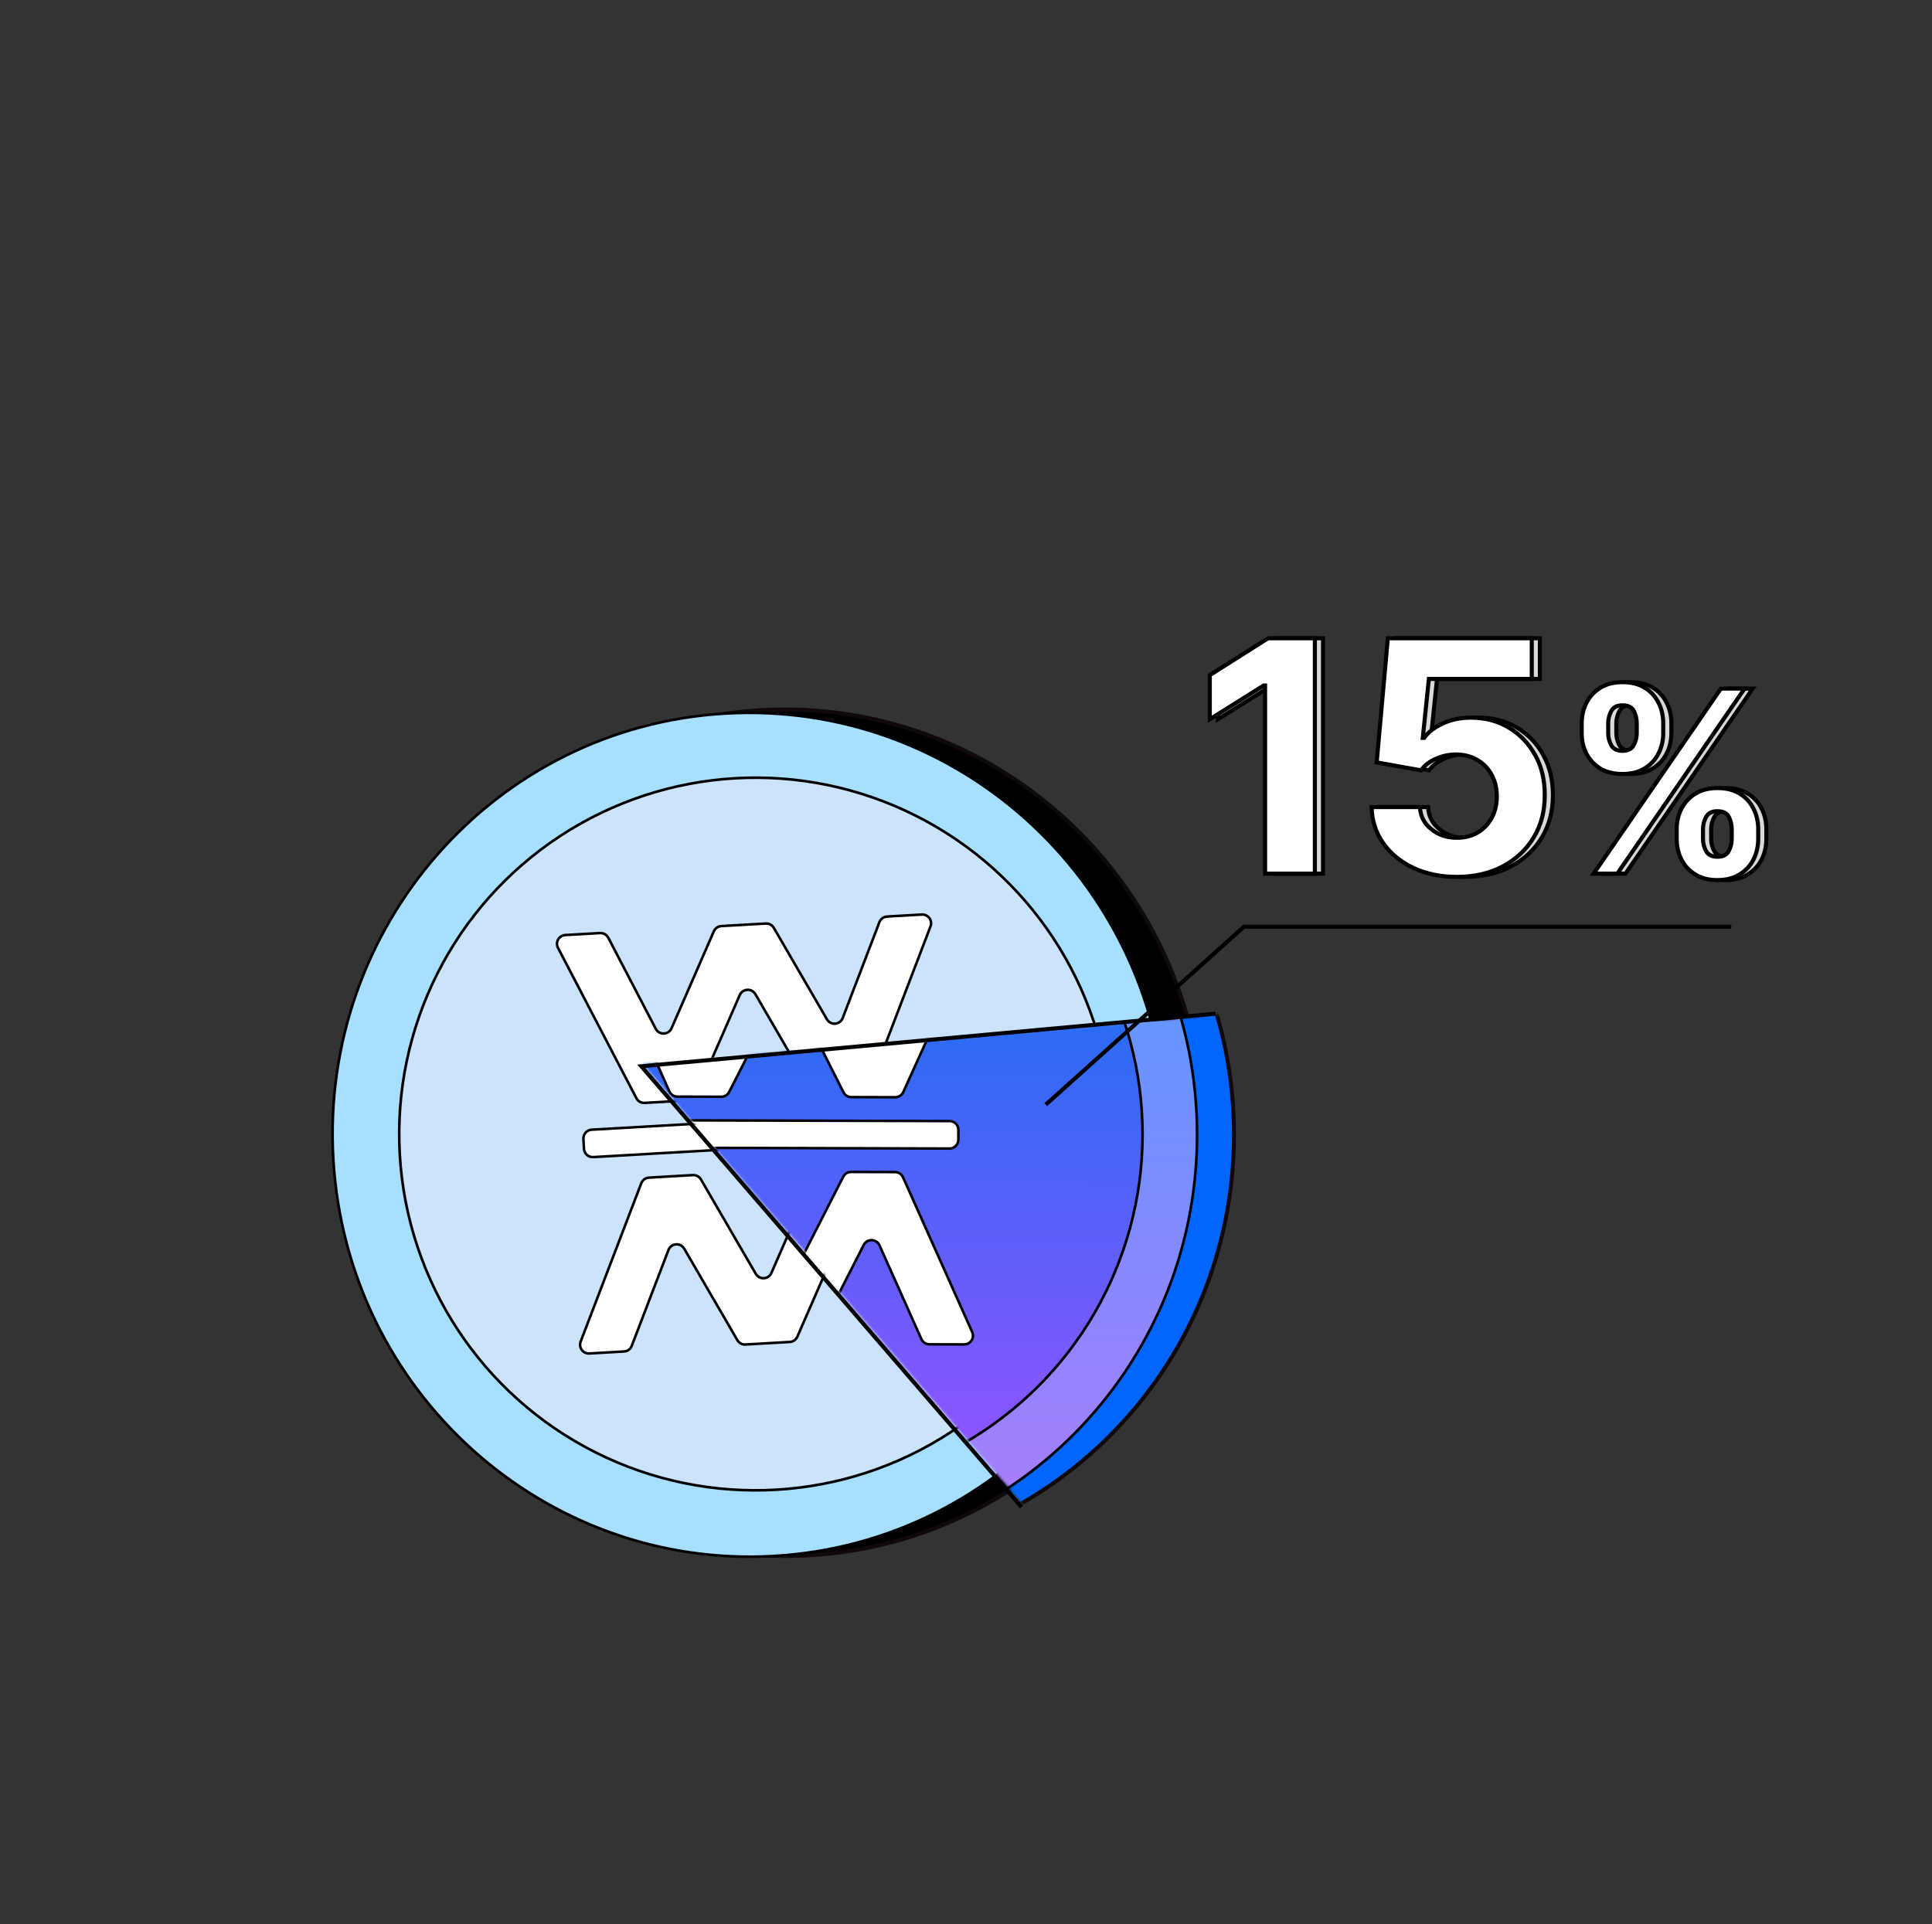 <?xml version="1.0" encoding="UTF-8"?> <svg xmlns="http://www.w3.org/2000/svg" width="778" height="775" viewBox="0 0 778 775" fill="none"><rect x="0" y="0" width="778" height="775" fill="#333333" stroke="none"/> <path d="M325.926 626.395C418.799 621.053 489.704 540.527 484.298 446.535C478.892 352.542 399.221 280.677 306.348 286.019C213.476 291.361 142.57 371.887 147.976 465.879C153.382 559.871 233.053 631.737 325.926 626.395Z" fill="black" stroke="#0F0909" stroke-width="1.578"></path> <path d="M469.469 447.387C474.858 541.092 404.171 621.361 311.597 626.685C219.024 632.01 139.599 560.375 134.21 466.67C128.82 372.965 199.508 292.696 292.081 287.372C384.654 282.047 464.079 353.682 469.469 447.387Z" fill="#A7DFFF" stroke="black" stroke-width="1.064"></path> <path d="M309.887 596.951C386.244 592.559 444.539 526.353 440.095 449.077C435.65 371.8 370.148 312.715 293.791 317.107C217.435 321.499 159.139 387.704 163.584 464.981C168.029 542.258 233.531 601.343 309.887 596.951Z" fill="#CCE3FC" stroke="#0F0909" stroke-width="1.578"></path> <path d="M261.843 463.927L236.972 529.25L256.918 528.103L273.585 484.456L297.64 525.761L318.417 524.566L337.577 480.776L359.139 522.223L379.085 521.076L346.889 459.036L326.389 460.215L306.706 504.593L282.343 462.748L261.843 463.927Z" fill="white" stroke="#0F0909" stroke-width="1.578" stroke-linecap="round" stroke-linejoin="round"></path> <path d="M260.278 450.187L228.082 388.147L248.028 386.999L269.59 428.447L288.75 384.657L309.527 383.462L333.582 424.766L350.249 381.12L370.195 379.973L345.324 445.295L324.825 446.474L300.184 404.646L280.778 449.008L260.278 450.187Z" fill="white" stroke="#0F0909" stroke-width="1.578" stroke-linecap="round" stroke-linejoin="round"></path> <circle cx="304.261" cy="456.722" r="143.511" transform="rotate(-3.292 304.261 456.722)" fill="#CCE3FC" stroke="black" stroke-width="1.064"></circle> <path fill-rule="evenodd" clip-rule="evenodd" d="M339.345 410.021C338.285 412.789 334.491 413.094 333.002 410.532L311.603 373.696C310.936 372.546 309.679 371.87 308.352 371.946L290.487 372.974C289.16 373.05 287.989 373.866 287.457 375.084L270.423 414.131C269.238 416.848 265.434 416.979 264.064 414.351L244.948 377.675C244.307 376.445 243.004 375.705 241.618 375.785L227.625 376.59C225.07 376.737 223.518 379.47 224.701 381.74L256.268 442.304C256.909 443.534 258.212 444.274 259.597 444.194L277.281 443.177C278.608 443.101 279.779 442.285 280.311 441.067L297.896 400.757C299.051 398.109 302.726 397.897 304.177 400.395L326.268 438.423C326.936 439.573 328.193 440.249 329.52 440.172L347.204 439.155C348.589 439.076 349.798 438.191 350.294 436.895L374.709 373.112C375.624 370.722 373.768 368.184 371.214 368.331L357.22 369.136C355.835 369.215 354.626 370.1 354.13 371.395L339.345 410.021ZM373.597 454.737C373.708 456.681 372.223 458.348 370.279 458.46L238.89 466.017C236.946 466.129 235.279 464.643 235.167 462.699L234.938 458.706C234.826 456.761 236.311 455.095 238.255 454.983L369.644 447.426C371.588 447.314 373.255 448.799 373.367 450.744L373.597 454.737ZM318.045 540.469C319.372 540.392 320.543 539.577 321.074 538.358L338.109 499.311C339.294 496.595 343.098 496.464 344.468 499.092L363.584 535.767C364.225 536.998 365.528 537.738 366.913 537.658L380.906 536.853C383.461 536.706 385.014 533.972 383.831 531.703L352.264 471.139C351.623 469.909 350.32 469.169 348.935 469.249L331.251 470.266C329.924 470.342 328.753 471.158 328.221 472.376L310.636 512.686C309.481 515.334 305.806 515.545 304.355 513.047L282.264 475.019C281.596 473.87 280.339 473.194 279.012 473.27L261.328 474.287C259.943 474.367 258.733 475.252 258.237 476.547L233.823 540.331C232.908 542.721 234.763 545.259 237.318 545.112L251.311 544.307C252.697 544.227 253.906 543.343 254.402 542.047L269.187 503.422C270.247 500.654 274.041 500.348 275.529 502.911L296.928 539.747C297.596 540.896 298.853 541.573 300.18 541.496L318.045 540.469Z" fill="white" stroke="black" stroke-width="1.029"></path> <mask id="mask0_256_12553" style="mask-type:alpha" maskUnits="userSpaceOnUse" x="258" y="405" width="267" height="225"> <mask id="path-9-outside-1_256_12553" maskUnits="userSpaceOnUse" x="258.674" y="405.449" width="266" height="225" fill="black"> <rect fill="white" x="258.674" y="405.449" width="266" height="225"></rect> <path d="M432.529 627.19C463.7 600.235 488.034 566.272 503.535 528.089C519.035 489.907 525.26 448.592 521.699 407.537L262.061 430.062L432.529 627.19Z"></path> </mask> <path d="M432.529 627.19C463.7 600.235 488.034 566.272 503.535 528.089C519.035 489.907 525.26 448.592 521.699 407.537L262.061 430.062L432.529 627.19Z" fill="#D9D9D9"></path> <path d="M432.529 627.19C463.7 600.235 488.034 566.272 503.535 528.089C519.035 489.907 525.26 448.592 521.699 407.537L262.061 430.062L432.529 627.19Z" stroke="black" stroke-width="3.257" mask="url(#path-9-outside-1_256_12553)"></path> </mask> <g mask="url(#mask0_256_12553)"> <path d="M327.999 627.527C421.025 627.786 496.649 551.674 496.911 457.527C497.173 363.38 421.973 286.849 328.947 286.59C235.921 286.332 160.297 362.443 160.035 456.591C159.773 550.738 234.973 627.269 327.999 627.527Z" fill="#0066FF" stroke="#0F0909" stroke-width="1.578"></path> <path d="M482.058 457.485C481.797 551.345 406.405 627.213 313.679 626.955C220.953 626.697 145.985 550.411 146.246 456.552C146.507 362.692 221.898 286.824 314.624 287.082C407.35 287.34 482.319 363.626 482.058 457.485Z" fill="url(#paint0_linear_256_12553)" stroke="black" stroke-width="1.064"></path> <path d="M313.764 597.171C390.246 597.384 452.421 534.808 452.636 457.404C452.852 379.999 391.025 317.079 314.543 316.866C238.061 316.653 175.885 379.229 175.67 456.634C175.455 534.038 237.281 596.959 313.764 597.171Z" fill="#0066FF" stroke="#0F0909" stroke-width="1.578"></path> <path d="M273.813 461.497L245.055 525.204L265.034 525.26L284.298 482.696L305.823 525.373L326.634 525.431L348.396 482.874L367.423 525.544L387.402 525.6L358.999 461.734L338.465 461.677L316.147 504.789L294.346 461.554L273.813 461.497Z" fill="white" stroke="#0F0909" stroke-width="1.578" stroke-linecap="round" stroke-linejoin="round"></path> <path d="M273.077 447.687L244.674 383.821L264.653 383.877L283.68 426.547L305.442 383.99L326.253 384.048L347.778 426.726L367.043 384.162L387.021 384.217L358.263 447.924L337.73 447.867L315.652 404.631L293.611 447.744L273.077 447.687Z" fill="white" stroke="#0F0909" stroke-width="1.578" stroke-linecap="round" stroke-linejoin="round"></path> <circle cx="316.587" cy="456.859" r="143.511" transform="rotate(0.159 316.587 456.859)" fill="url(#paint1_linear_256_12553)" stroke="black" stroke-width="1.064"></circle> <path fill-rule="evenodd" clip-rule="evenodd" d="M354.419 412.354C353.195 415.053 349.389 415.129 348.057 412.482L328.915 374.424C328.317 373.237 327.103 372.486 325.774 372.482L307.88 372.433C306.551 372.429 305.332 373.173 304.729 374.357L285.375 412.308C284.028 414.948 280.223 414.85 279.014 412.144L262.14 374.384C261.574 373.118 260.318 372.301 258.931 372.297L244.914 372.258C242.355 372.251 240.641 374.886 241.685 377.222L269.549 439.577C270.115 440.843 271.371 441.66 272.759 441.664L290.472 441.714C291.801 441.717 293.019 440.973 293.623 439.789L313.603 400.611C314.915 398.038 318.596 398.048 319.894 400.629L339.656 439.917C340.254 441.105 341.468 441.855 342.797 441.859L360.51 441.908C361.897 441.912 363.158 441.102 363.731 439.839L391.941 377.64C392.998 375.31 391.299 372.665 388.74 372.658L374.723 372.619C373.336 372.615 372.075 373.425 371.502 374.688L354.419 412.354ZM385.917 459.051C385.911 460.998 384.328 462.572 382.381 462.567L250.776 462.201C248.828 462.196 247.254 460.613 247.259 458.665L247.27 454.665C247.276 452.718 248.859 451.143 250.806 451.149L382.412 451.514C384.359 451.52 385.933 453.103 385.928 455.05L385.917 459.051ZM325.305 541.283C326.634 541.286 327.852 540.543 328.456 539.359L347.81 501.408C349.156 498.768 352.962 498.865 354.171 501.571L371.044 539.331C371.61 540.598 372.867 541.415 374.254 541.419L388.27 541.458C390.829 541.465 392.543 538.829 391.499 536.493L363.635 474.139C363.069 472.872 361.813 472.055 360.426 472.051L342.713 472.002C341.384 471.998 340.166 472.742 339.562 473.926L319.582 513.104C318.269 515.678 314.588 515.668 313.29 513.087L293.528 473.798C292.931 472.611 291.717 471.86 290.388 471.856L272.675 471.807C271.288 471.803 270.027 472.613 269.454 473.877L241.244 536.075C240.187 538.406 241.886 541.051 244.445 541.058L258.462 541.097C259.849 541.101 261.11 540.291 261.683 539.027L278.766 501.362C279.99 498.663 283.796 498.586 285.127 501.234L304.27 539.291C304.867 540.479 306.081 541.229 307.41 541.233L325.305 541.283Z" fill="white" stroke="black" stroke-width="1.029"></path> </g> <path d="M532.761 257.052V351.859H512.717V276.078H512.161L490.45 289.688V271.912L513.92 257.052H532.761ZM589.921 353.156C583.379 353.156 577.546 351.952 572.423 349.545C567.33 347.138 563.288 343.82 560.294 339.592C557.3 335.364 555.742 330.519 555.618 325.056H575.061C575.277 328.729 576.82 331.707 579.691 333.991C582.561 336.274 585.971 337.416 589.921 337.416C593.069 337.416 595.847 336.722 598.254 335.333C600.692 333.913 602.59 331.954 603.948 329.454C605.337 326.923 606.031 324.022 606.031 320.751C606.031 317.418 605.321 314.486 603.902 311.955C602.513 309.425 600.584 307.449 598.115 306.03C595.646 304.61 592.822 303.885 589.644 303.854C586.866 303.854 584.166 304.425 581.542 305.567C578.95 306.709 576.928 308.267 575.478 310.242L557.655 307.048L562.146 257.052H620.104V273.44H578.672L576.219 297.188H576.774C578.441 294.842 580.956 292.898 584.32 291.355C587.684 289.812 591.449 289.04 595.615 289.04C601.325 289.04 606.417 290.383 610.892 293.068C615.367 295.753 618.9 299.441 621.493 304.132C624.085 308.792 625.366 314.162 625.335 320.242C625.366 326.63 623.885 332.309 620.891 337.277C617.928 342.215 613.777 346.104 608.438 348.943C603.13 351.751 596.958 353.156 589.921 353.156ZM678.47 337.884V333.954C678.47 330.97 679.1 328.228 680.362 325.729C681.648 323.206 683.504 321.192 685.93 319.688C688.381 318.159 691.365 317.395 694.883 317.395C698.45 317.395 701.446 318.147 703.872 319.651C706.323 321.155 708.167 323.169 709.404 325.692C710.666 328.192 711.297 330.945 711.297 333.954V337.884C711.297 340.869 710.666 343.622 709.404 346.146C708.142 348.645 706.286 350.646 703.836 352.151C701.385 353.679 698.401 354.443 694.883 354.443C691.316 354.443 688.32 353.679 685.894 352.151C683.468 350.646 681.624 348.645 680.362 346.146C679.1 343.622 678.47 340.869 678.47 337.884ZM689.06 333.954V337.884C689.06 339.607 689.473 341.233 690.297 342.761C691.147 344.29 692.675 345.054 694.883 345.054C697.091 345.054 698.595 344.302 699.396 342.797C700.221 341.293 700.633 339.656 700.633 337.884V333.954C700.633 332.183 700.245 330.533 699.469 329.004C698.692 327.476 697.164 326.712 694.883 326.712C692.699 326.712 691.183 327.476 690.334 329.004C689.485 330.533 689.06 332.183 689.06 333.954ZM640.22 295.231V291.301C640.22 288.292 640.863 285.538 642.149 283.039C643.435 280.516 645.291 278.502 647.717 276.998C650.167 275.494 653.127 274.741 656.597 274.741C660.188 274.741 663.196 275.494 665.623 276.998C668.049 278.502 669.893 280.516 671.154 283.039C672.416 285.538 673.047 288.292 673.047 291.301V295.231C673.047 298.24 672.404 300.993 671.118 303.492C669.856 305.991 668 307.993 665.55 309.497C663.124 310.977 660.139 311.717 656.597 311.717C653.055 311.717 650.058 310.965 647.608 309.461C645.182 307.932 643.338 305.931 642.076 303.456C640.839 300.957 640.22 298.215 640.22 295.231ZM650.883 291.301V295.231C650.883 297.002 651.296 298.64 652.121 300.144C652.97 301.648 654.462 302.401 656.597 302.401C658.829 302.401 660.346 301.648 661.146 300.144C661.971 298.64 662.384 297.002 662.384 295.231V291.301C662.384 289.529 661.995 287.88 661.219 286.351C660.443 284.822 658.902 284.058 656.597 284.058C654.438 284.058 652.945 284.835 652.121 286.387C651.296 287.94 650.883 289.578 650.883 291.301ZM645.024 351.859L696.266 277.325H705.801L654.559 351.859H645.024Z" fill="#D9D9D9"></path> <path d="M532.761 257.052H533.581V256.232H532.761V257.052ZM532.761 351.859V352.679H533.581V351.859H532.761ZM512.717 351.859H511.897V352.679H512.717V351.859ZM512.717 276.078H513.537V275.259H512.717V276.078ZM512.161 276.078V275.259H511.925L511.726 275.384L512.161 276.078ZM490.45 289.688H489.63V291.17L490.885 290.383L490.45 289.688ZM490.45 271.912L490.011 271.219L489.63 271.461V271.912H490.45ZM513.92 257.052V256.232H513.683L513.482 256.359L513.92 257.052ZM531.942 257.052V351.859H533.581V257.052H531.942ZM532.761 351.04H512.717V352.679H532.761V351.04ZM513.537 351.859V276.078H511.897V351.859H513.537ZM512.717 275.259H512.161V276.898H512.717V275.259ZM511.726 275.384L490.014 288.994L490.885 290.383L512.597 276.773L511.726 275.384ZM491.27 289.688V271.912H489.63V289.688H491.27ZM490.889 272.605L514.359 257.745L513.482 256.359L490.011 271.219L490.889 272.605ZM513.92 257.872H532.761V256.232H513.92V257.872ZM572.423 349.545L572.072 350.286L572.074 350.287L572.423 349.545ZM560.294 339.592L560.963 339.118L560.963 339.118L560.294 339.592ZM555.618 325.056V324.236H554.78L554.799 325.075L555.618 325.056ZM575.061 325.056L575.88 325.008L575.834 324.236H575.061V325.056ZM579.691 333.991L580.201 333.349L580.201 333.349L579.691 333.991ZM598.254 335.333L598.664 336.043L598.667 336.042L598.254 335.333ZM603.948 329.454L603.229 329.059L603.228 329.062L603.948 329.454ZM603.902 311.955L603.183 312.35L603.187 312.356L603.902 311.955ZM598.115 306.03L597.706 306.741L597.706 306.741L598.115 306.03ZM589.644 303.854L589.651 303.034H589.644V303.854ZM581.542 305.567L581.215 304.815L581.212 304.817L581.542 305.567ZM575.478 310.242L575.333 311.049L575.836 311.14L576.139 310.728L575.478 310.242ZM557.655 307.048L556.839 306.975L556.772 307.723L557.511 307.855L557.655 307.048ZM562.146 257.052V256.232H561.396L561.329 256.979L562.146 257.052ZM620.104 257.052H620.924V256.232H620.104V257.052ZM620.104 273.44V274.26H620.924V273.44H620.104ZM578.672 273.44V272.62H577.933L577.857 273.355L578.672 273.44ZM576.219 297.188L575.403 297.104L575.31 298.008H576.219V297.188ZM576.774 297.188V298.008H577.197L577.443 297.663L576.774 297.188ZM584.32 291.355L584.662 292.1L584.662 292.1L584.32 291.355ZM610.892 293.068L611.314 292.365L611.314 292.365L610.892 293.068ZM621.493 304.132L620.775 304.528L620.776 304.53L621.493 304.132ZM625.335 320.242L624.515 320.237L624.515 320.246L625.335 320.242ZM620.891 337.277L620.189 336.854L620.188 336.855L620.891 337.277ZM608.438 348.943L608.822 349.668L608.823 349.667L608.438 348.943ZM589.921 352.336C583.48 352.336 577.77 351.151 572.771 348.803L572.074 350.287C577.322 352.753 583.277 353.976 589.921 353.976V352.336ZM572.773 348.804C567.797 346.451 563.868 343.221 560.963 339.118L559.625 340.066C562.707 344.419 566.864 347.824 572.072 350.286L572.773 348.804ZM560.963 339.118C558.069 335.031 556.558 330.346 556.438 325.038L554.799 325.075C554.926 330.691 556.532 335.697 559.625 340.066L560.963 339.118ZM555.618 325.876H575.061V324.236H555.618V325.876ZM574.243 325.104C574.473 329.009 576.127 332.203 579.18 334.632L580.201 333.349C577.514 331.211 576.082 328.449 575.88 325.008L574.243 325.104ZM579.18 334.632C582.207 337.04 585.801 338.236 589.921 338.236V336.596C586.141 336.596 582.915 335.508 580.201 333.349L579.18 334.632ZM589.921 338.236C593.194 338.236 596.116 337.513 598.664 336.043L597.844 334.623C595.577 335.931 592.945 336.596 589.921 336.596V338.236ZM598.667 336.042C601.235 334.546 603.239 332.476 604.668 329.845L603.228 329.062C601.941 331.432 600.149 333.281 597.841 334.625L598.667 336.042ZM604.667 329.848C606.13 327.181 606.851 324.141 606.851 320.751H605.211C605.211 323.903 604.543 326.665 603.229 329.059L604.667 329.848ZM606.851 320.751C606.851 317.298 606.115 314.224 604.617 311.554L603.187 312.356C604.528 314.747 605.211 317.537 605.211 320.751H606.851ZM604.62 311.561C603.16 308.9 601.125 306.815 598.524 305.319L597.706 306.741C600.043 308.084 601.865 309.949 603.183 312.35L604.62 311.561ZM598.524 305.319C595.919 303.821 592.954 303.066 589.651 303.034L589.636 304.674C592.69 304.704 595.373 305.399 597.706 306.741L598.524 305.319ZM589.644 303.034C586.75 303.034 583.938 303.63 581.215 304.815L581.87 306.319C584.393 305.22 586.982 304.674 589.644 304.674V303.034ZM581.212 304.817C578.509 306.007 576.365 307.649 574.817 309.757L576.139 310.728C577.492 308.885 579.391 307.41 581.873 306.317L581.212 304.817ZM575.623 309.435L557.8 306.241L557.511 307.855L575.333 311.049L575.623 309.435ZM558.472 307.122L562.962 257.125L561.329 256.979L556.839 306.975L558.472 307.122ZM562.146 257.872H620.104V256.232H562.146V257.872ZM619.284 257.052V273.44H620.924V257.052H619.284ZM620.104 272.62H578.672V274.26H620.104V272.62ZM577.857 273.355L575.403 297.104L577.034 297.272L579.488 273.524L577.857 273.355ZM576.219 298.008H576.774V296.368H576.219V298.008ZM577.443 297.663C579.005 295.463 581.392 293.6 584.662 292.1L583.978 290.61C580.52 292.196 577.876 294.221 576.106 296.713L577.443 297.663ZM584.662 292.1C587.906 290.612 591.552 289.86 595.615 289.86V288.22C591.346 288.22 587.462 289.012 583.978 290.61L584.662 292.1ZM595.615 289.86C601.191 289.86 606.134 291.169 610.47 293.771L611.314 292.365C606.699 289.596 601.459 288.22 595.615 288.22V289.86ZM610.47 293.771C614.818 296.379 618.251 299.96 620.775 304.528L622.21 303.735C619.55 298.921 615.916 295.126 611.314 292.365L610.47 293.771ZM620.776 304.53C623.291 309.051 624.546 314.279 624.515 320.237L626.155 320.246C626.187 314.045 624.879 308.533 622.209 303.733L620.776 304.53ZM624.515 320.246C624.546 326.499 623.097 332.027 620.189 336.854L621.593 337.7C624.672 332.59 626.187 326.761 626.155 320.238L624.515 320.246ZM620.188 336.855C617.306 341.659 613.268 345.446 608.053 348.219L608.823 349.667C614.287 346.761 618.551 342.771 621.594 337.699L620.188 336.855ZM608.055 348.218C602.884 350.954 596.847 352.336 589.921 352.336V353.976C597.068 353.976 603.377 352.549 608.822 349.668L608.055 348.218ZM680.362 325.729L679.631 325.357L679.63 325.359L680.362 325.729ZM685.93 319.688L686.362 320.384L686.364 320.383L685.93 319.688ZM703.872 319.651L703.44 320.348L703.443 320.35L703.872 319.651ZM709.404 325.692L708.668 326.054L708.672 326.062L709.404 325.692ZM709.404 346.146L710.136 346.515L710.137 346.512L709.404 346.146ZM703.836 352.151L703.407 351.452L703.402 351.455L703.836 352.151ZM685.894 352.151L686.331 351.457L686.326 351.454L685.894 352.151ZM680.362 346.146L679.629 346.512L679.63 346.515L680.362 346.146ZM690.297 342.761L689.576 343.151L689.581 343.159L690.297 342.761ZM699.396 342.797L698.677 342.403L698.672 342.412L699.396 342.797ZM699.469 329.004L698.738 329.376L698.738 329.376L699.469 329.004ZM690.334 329.004L689.617 328.606L689.617 328.606L690.334 329.004ZM642.149 283.039L642.878 283.414L642.879 283.411L642.149 283.039ZM647.717 276.998L647.288 276.299L647.285 276.301L647.717 276.998ZM665.623 276.998L665.191 277.695L665.191 277.695L665.623 276.998ZM671.154 283.039L670.421 283.406L670.423 283.409L671.154 283.039ZM671.118 303.492L670.389 303.117L670.386 303.123L671.118 303.492ZM665.55 309.497L665.977 310.197L665.979 310.196L665.55 309.497ZM647.608 309.461L647.171 310.155L647.179 310.16L647.608 309.461ZM642.076 303.456L641.341 303.82L641.345 303.828L642.076 303.456ZM652.121 300.144L651.402 300.538L651.407 300.547L652.121 300.144ZM661.146 300.144L660.427 299.75L660.422 299.759L661.146 300.144ZM661.219 286.351L661.95 285.98L661.95 285.98L661.219 286.351ZM652.121 286.387L652.845 286.772L652.845 286.772L652.121 286.387ZM645.024 351.859L644.348 351.395L643.465 352.679H645.024V351.859ZM696.266 277.325V276.506H695.835L695.59 276.861L696.266 277.325ZM705.801 277.325L706.477 277.79L707.36 276.506H705.801V277.325ZM654.559 351.859V352.679H654.99L655.235 352.324L654.559 351.859ZM679.289 337.884V333.954H677.65V337.884H679.289ZM679.289 333.954C679.289 331.089 679.894 328.475 681.094 326.098L679.63 325.359C678.307 327.981 677.65 330.85 677.65 333.954H679.289ZM681.092 326.101C682.31 323.712 684.062 321.81 686.362 320.384L685.498 318.991C682.946 320.573 680.986 322.699 679.631 325.357L681.092 326.101ZM686.364 320.383C688.659 318.952 691.485 318.215 694.883 318.215V316.575C691.245 316.575 688.103 317.366 685.496 318.992L686.364 320.383ZM694.883 318.215C698.335 318.215 701.173 318.942 703.44 320.348L704.304 318.954C701.719 317.352 698.564 316.575 694.883 316.575V318.215ZM703.443 320.35C705.765 321.775 707.501 323.673 708.668 326.053L710.14 325.332C708.833 322.665 706.881 320.536 704.301 318.952L703.443 320.35ZM708.672 326.062C709.872 328.438 710.477 331.064 710.477 333.954H712.116C712.116 330.827 711.46 327.945 710.136 325.323L708.672 326.062ZM710.477 333.954V337.884H712.116V333.954H710.477ZM710.477 337.884C710.477 340.749 709.872 343.376 708.671 345.779L710.137 346.512C711.459 343.869 712.116 340.988 712.116 337.884H710.477ZM708.672 345.776C707.481 348.136 705.732 350.025 703.407 351.452L704.265 352.849C706.841 351.268 708.804 349.154 710.136 346.515L708.672 345.776ZM703.402 351.455C701.107 352.886 698.281 353.624 694.883 353.624V355.263C698.521 355.263 701.663 354.472 704.27 352.846L703.402 351.455ZM694.883 353.624C691.434 353.624 688.598 352.885 686.331 351.457L685.457 352.844C688.042 354.473 691.199 355.263 694.883 355.263V353.624ZM686.326 351.454C684.025 350.027 682.286 348.138 681.094 345.776L679.63 346.515C680.961 349.152 682.91 351.265 685.462 352.847L686.326 351.454ZM681.095 345.779C679.894 343.376 679.289 340.749 679.289 337.884H677.65C677.65 340.988 678.307 343.869 679.629 346.512L681.095 345.779ZM688.24 333.954V337.884H689.88V333.954H688.24ZM688.24 337.884C688.24 339.744 688.687 341.503 689.576 343.15L691.019 342.372C690.258 340.962 689.88 339.47 689.88 337.884H688.24ZM689.581 343.159C690.614 345.019 692.469 345.874 694.883 345.874V344.234C692.881 344.234 691.679 343.56 691.014 342.363L689.581 343.159ZM694.883 345.874C697.289 345.874 699.133 345.036 700.12 343.183L698.672 342.412C698.057 343.568 696.893 344.234 694.883 344.234V345.874ZM700.115 343.192C701.008 341.563 701.453 339.789 701.453 337.884H699.813C699.813 339.522 699.433 341.024 698.677 342.403L700.115 343.192ZM701.453 337.884V333.954H699.813V337.884H701.453ZM701.453 333.954C701.453 332.058 701.036 330.28 700.2 328.633L698.738 329.376C699.454 330.785 699.813 332.307 699.813 333.954H701.453ZM700.2 328.633C699.237 326.737 697.353 325.892 694.883 325.892V327.531C696.974 327.531 698.148 328.214 698.738 329.376L700.2 328.633ZM694.883 325.892C692.489 325.892 690.649 326.749 689.617 328.606L691.051 329.402C691.717 328.202 692.91 327.531 694.883 327.531V325.892ZM689.617 328.606C688.699 330.258 688.24 332.045 688.24 333.954H689.88C689.88 332.32 690.27 330.808 691.051 329.402L689.617 328.606ZM641.04 295.231V291.301H639.4V295.231H641.04ZM641.04 291.301C641.04 288.413 641.656 285.789 642.878 283.414L641.42 282.664C640.07 285.287 639.4 288.171 639.4 291.301H641.04ZM642.879 283.411C644.097 281.023 645.849 279.121 648.149 277.695L647.285 276.301C644.732 277.884 642.773 280.009 641.418 282.667L642.879 283.411ZM648.146 277.697C650.443 276.287 653.247 275.561 656.597 275.561V273.922C653.007 273.922 649.892 274.701 647.288 276.299L648.146 277.697ZM656.597 275.561C660.074 275.561 662.924 276.289 665.191 277.695L666.055 276.301C663.469 274.698 660.301 273.922 656.597 273.922V275.561ZM665.191 277.695C667.489 279.12 669.228 281.02 670.421 283.406L671.888 282.673C670.557 280.012 668.608 277.884 666.055 276.301L665.191 277.695ZM670.423 283.409C671.622 285.785 672.227 288.411 672.227 291.301H673.867C673.867 288.173 673.21 285.292 671.886 282.67L670.423 283.409ZM672.227 291.301V295.231H673.867V291.301H672.227ZM672.227 295.231C672.227 298.119 671.611 300.742 670.389 303.117L671.847 303.868C673.197 301.244 673.867 298.361 673.867 295.231H672.227ZM670.386 303.123C669.195 305.482 667.446 307.372 665.121 308.799L665.979 310.196C668.555 308.615 670.518 306.5 671.85 303.862L670.386 303.123ZM665.123 308.797C662.853 310.182 660.026 310.897 656.597 310.897V312.537C660.253 312.537 663.394 311.773 665.977 310.197L665.123 308.797ZM656.597 310.897C653.171 310.897 650.331 310.171 648.037 308.762L647.179 310.16C649.785 311.76 652.938 312.537 656.597 312.537V310.897ZM648.045 308.767C645.739 307.315 643.999 305.422 642.806 303.084L641.345 303.828C642.676 306.439 644.624 308.55 647.171 310.155L648.045 308.767ZM642.811 303.092C641.633 300.714 641.04 298.098 641.04 295.231H639.4C639.4 298.332 640.044 301.2 641.341 303.82L642.811 303.092ZM650.063 291.301V295.231H651.703V291.301H650.063ZM650.063 295.231C650.063 297.135 650.508 298.909 651.402 300.538L652.839 299.75C652.083 298.371 651.703 296.869 651.703 295.231H650.063ZM651.407 300.547C652.437 302.373 654.248 303.22 656.597 303.22V301.581C654.676 301.581 653.502 300.924 652.835 299.741L651.407 300.547ZM656.597 303.22C659.023 303.22 660.882 302.386 661.87 300.529L660.422 299.759C659.809 300.911 658.635 301.581 656.597 301.581V303.22ZM661.865 300.538C662.758 298.909 663.203 297.135 663.203 295.231H661.564C661.564 296.869 661.184 298.371 660.427 299.75L661.865 300.538ZM663.203 295.231V291.301H661.564V295.231H663.203ZM663.203 291.301C663.203 289.405 662.787 287.627 661.95 285.98L660.488 286.722C661.204 288.132 661.564 289.654 661.564 291.301H663.203ZM661.95 285.98C660.985 284.081 659.087 283.238 656.597 283.238V284.878C658.717 284.878 659.9 285.564 660.488 286.722L661.95 285.98ZM656.597 283.238C654.217 283.238 652.399 284.117 651.397 286.003L652.845 286.772C653.492 285.553 654.659 284.878 656.597 284.878V283.238ZM651.397 286.003C650.51 287.671 650.063 289.441 650.063 291.301H651.703C651.703 289.715 652.081 288.209 652.845 286.772L651.397 286.003ZM645.699 352.324L696.942 277.79L695.59 276.861L644.348 351.395L645.699 352.324ZM696.266 278.145H705.801V276.506H696.266V278.145ZM705.125 276.861L653.883 351.395L655.235 352.324L706.477 277.79L705.125 276.861ZM654.559 351.04H645.024V352.679H654.559V351.04Z" fill="black"></path> <path d="M529.483 257.052V351.859H509.438V276.078H508.883L487.172 289.688V271.912L510.642 257.052H529.483ZM586.643 353.156C580.1 353.156 574.267 351.952 569.144 349.545C564.052 347.138 560.009 343.82 557.016 339.592C554.022 335.364 552.464 330.519 552.34 325.056H571.783C571.999 328.729 573.542 331.707 576.412 333.991C579.282 336.274 582.693 337.416 586.643 337.416C589.791 337.416 592.568 336.722 594.976 335.333C597.414 333.913 599.312 331.954 600.67 329.454C602.058 326.923 602.753 324.022 602.753 320.751C602.753 317.418 602.043 314.486 600.623 311.955C599.235 309.425 597.306 307.449 594.837 306.03C592.368 304.61 589.544 303.885 586.365 303.854C583.588 303.854 580.887 304.425 578.264 305.567C575.672 306.709 573.65 308.267 572.2 310.242L554.377 307.048L558.867 257.052H616.826V273.44H575.394L572.94 297.188H573.496C575.162 294.842 577.678 292.898 581.042 291.355C584.405 289.812 588.171 289.04 592.337 289.04C598.046 289.04 603.139 290.383 607.614 293.068C612.088 295.753 615.622 299.441 618.215 304.132C620.807 308.792 622.088 314.162 622.057 320.242C622.088 326.63 620.606 332.309 617.613 337.277C614.65 342.215 610.499 346.104 605.16 348.943C599.852 351.751 593.679 353.156 586.643 353.156ZM675.191 337.884V333.954C675.191 330.97 675.822 328.228 677.084 325.729C678.37 323.206 680.226 321.192 682.652 319.688C685.102 318.159 688.087 317.395 691.605 317.395C695.171 317.395 698.168 318.147 700.594 319.651C703.044 321.155 704.888 323.169 706.126 325.692C707.387 328.192 708.018 330.945 708.018 333.954V337.884C708.018 340.869 707.387 343.622 706.126 346.146C704.864 348.645 703.008 350.646 700.558 352.151C698.107 353.679 695.123 354.443 691.605 354.443C688.038 354.443 685.042 353.679 682.615 352.151C680.189 350.646 678.345 348.645 677.084 346.146C675.822 343.622 675.191 340.869 675.191 337.884ZM685.782 333.954V337.884C685.782 339.607 686.194 341.233 687.019 342.761C687.868 344.29 689.397 345.054 691.605 345.054C693.813 345.054 695.317 344.302 696.118 342.797C696.942 341.293 697.355 339.656 697.355 337.884V333.954C697.355 332.183 696.967 330.533 696.19 329.004C695.414 327.476 693.885 326.712 691.605 326.712C689.421 326.712 687.905 327.476 687.056 329.004C686.206 330.533 685.782 332.183 685.782 333.954ZM636.942 295.231V291.301C636.942 288.292 637.584 285.538 638.87 283.039C640.156 280.516 642.012 278.502 644.439 276.998C646.889 275.494 649.849 274.741 653.319 274.741C656.909 274.741 659.918 275.494 662.344 276.998C664.77 278.502 666.614 280.516 667.876 283.039C669.138 285.538 669.769 288.292 669.769 291.301V295.231C669.769 298.24 669.126 300.993 667.84 303.492C666.578 305.991 664.722 307.993 662.271 309.497C659.845 310.977 656.861 311.717 653.319 311.717C649.776 311.717 646.78 310.965 644.329 309.461C641.903 307.932 640.059 305.931 638.798 303.456C637.56 300.957 636.942 298.215 636.942 295.231ZM647.605 291.301V295.231C647.605 297.002 648.017 298.64 648.842 300.144C649.691 301.648 651.184 302.401 653.319 302.401C655.551 302.401 657.067 301.648 657.868 300.144C658.693 298.64 659.105 297.002 659.105 295.231V291.301C659.105 289.529 658.717 287.88 657.941 286.351C657.164 284.822 655.624 284.058 653.319 284.058C651.159 284.058 649.667 284.835 648.842 286.387C648.017 287.94 647.605 289.578 647.605 291.301ZM641.745 351.859L692.988 277.325H702.523L651.281 351.859H641.745Z" fill="white"></path> <path d="M529.483 257.052H530.303V256.232H529.483V257.052ZM529.483 351.859V352.679H530.303V351.859H529.483ZM509.438 351.859H508.619V352.679H509.438V351.859ZM509.438 276.078H510.258V275.259H509.438V276.078ZM508.883 276.078V275.259H508.647L508.447 275.384L508.883 276.078ZM487.172 289.688H486.352V291.17L487.607 290.383L487.172 289.688ZM487.172 271.912L486.733 271.219L486.352 271.461V271.912H487.172ZM510.642 257.052V256.232H510.404L510.203 256.359L510.642 257.052ZM528.663 257.052V351.859H530.303V257.052H528.663ZM529.483 351.04H509.438V352.679H529.483V351.04ZM510.258 351.859V276.078H508.619V351.859H510.258ZM509.438 275.259H508.883V276.898H509.438V275.259ZM508.447 275.384L486.736 288.994L487.607 290.383L509.318 276.773L508.447 275.384ZM487.991 289.688V271.912H486.352V289.688H487.991ZM487.61 272.605L511.081 257.745L510.203 256.359L486.733 271.219L487.61 272.605ZM510.642 257.872H529.483V256.232H510.642V257.872ZM569.144 349.545L568.794 350.286L568.796 350.287L569.144 349.545ZM557.016 339.592L557.685 339.118L557.685 339.118L557.016 339.592ZM552.34 325.056V324.236H551.501L551.52 325.075L552.34 325.056ZM571.783 325.056L572.601 325.008L572.556 324.236H571.783V325.056ZM576.412 333.991L576.923 333.349L576.923 333.349L576.412 333.991ZM594.976 335.333L595.385 336.043L595.388 336.042L594.976 335.333ZM600.67 329.454L599.951 329.059L599.949 329.062L600.67 329.454ZM600.623 311.955L599.905 312.35L599.908 312.356L600.623 311.955ZM594.837 306.03L594.428 306.741L594.428 306.741L594.837 306.03ZM586.365 303.854L586.373 303.034H586.365V303.854ZM578.264 305.567L577.937 304.815L577.933 304.817L578.264 305.567ZM572.2 310.242L572.055 311.049L572.558 311.14L572.86 310.728L572.2 310.242ZM554.377 307.048L553.56 306.975L553.493 307.723L554.232 307.855L554.377 307.048ZM558.867 257.052V256.232H558.118L558.051 256.979L558.867 257.052ZM616.826 257.052H617.646V256.232H616.826V257.052ZM616.826 273.44V274.26H617.646V273.44H616.826ZM575.394 273.44V272.62H574.654L574.578 273.355L575.394 273.44ZM572.94 297.188L572.125 297.104L572.031 298.008H572.94V297.188ZM573.496 297.188V298.008H573.919L574.164 297.663L573.496 297.188ZM581.042 291.355L581.383 292.1L581.383 292.1L581.042 291.355ZM607.614 293.068L608.035 292.365L608.035 292.365L607.614 293.068ZM618.215 304.132L617.497 304.528L617.498 304.53L618.215 304.132ZM622.057 320.242L621.237 320.237L621.237 320.246L622.057 320.242ZM617.613 337.277L616.91 336.854L616.91 336.855L617.613 337.277ZM605.16 348.943L605.543 349.668L605.545 349.667L605.16 348.943ZM586.643 352.336C580.202 352.336 574.491 351.151 569.493 348.803L568.796 350.287C574.044 352.753 579.998 353.976 586.643 353.976V352.336ZM569.495 348.804C564.519 346.451 560.59 343.221 557.685 339.118L556.347 340.066C559.429 344.419 563.586 347.824 568.794 350.286L569.495 348.804ZM557.685 339.118C554.791 335.031 553.28 330.346 553.16 325.038L551.52 325.075C551.647 330.691 553.253 335.697 556.347 340.066L557.685 339.118ZM552.34 325.876H571.783V324.236H552.34V325.876ZM570.965 325.104C571.194 329.009 572.849 332.203 575.902 334.632L576.923 333.349C574.236 331.211 572.804 328.449 572.601 325.008L570.965 325.104ZM575.902 334.632C578.929 337.04 582.522 338.236 586.643 338.236V336.596C582.863 336.596 579.636 335.508 576.923 333.349L575.902 334.632ZM586.643 338.236C589.915 338.236 592.838 337.513 595.385 336.043L594.566 334.623C592.299 335.931 589.666 336.596 586.643 336.596V338.236ZM595.388 336.042C597.957 334.546 599.961 332.476 601.39 329.845L599.949 329.062C598.662 331.432 596.87 333.281 594.563 334.625L595.388 336.042ZM601.388 329.848C602.852 327.181 603.573 324.141 603.573 320.751H601.933C601.933 323.903 601.265 326.665 599.951 329.059L601.388 329.848ZM603.573 320.751C603.573 317.298 602.836 314.224 601.338 311.554L599.908 312.356C601.25 314.747 601.933 317.537 601.933 320.751H603.573ZM601.342 311.561C599.882 308.9 597.847 306.815 595.245 305.319L594.428 306.741C596.765 308.084 598.587 309.949 599.905 312.35L601.342 311.561ZM595.245 305.319C592.641 303.821 589.676 303.066 586.373 303.034L586.357 304.674C589.412 304.704 592.095 305.399 594.428 306.741L595.245 305.319ZM586.365 303.034C583.472 303.034 580.66 303.63 577.937 304.815L578.591 306.319C581.114 305.22 583.704 304.674 586.365 304.674V303.034ZM577.933 304.817C575.23 306.007 573.087 307.649 571.539 309.757L572.86 310.728C574.213 308.885 576.113 307.41 578.594 306.317L577.933 304.817ZM572.344 309.435L554.522 306.241L554.232 307.855L572.055 311.049L572.344 309.435ZM555.194 307.122L559.684 257.125L558.051 256.979L553.56 306.975L555.194 307.122ZM558.867 257.872H616.826V256.232H558.867V257.872ZM616.006 257.052V273.44H617.646V257.052H616.006ZM616.826 272.62H575.394V274.26H616.826V272.62ZM574.578 273.355L572.125 297.104L573.756 297.272L576.209 273.524L574.578 273.355ZM572.94 298.008H573.496V296.368H572.94V298.008ZM574.164 297.663C575.727 295.463 578.113 293.6 581.383 292.1L580.7 290.61C577.242 292.196 574.598 294.221 572.827 296.713L574.164 297.663ZM581.383 292.1C584.627 290.612 588.274 289.86 592.337 289.86V288.22C588.068 288.22 584.184 289.012 580.7 290.61L581.383 292.1ZM592.337 289.86C597.912 289.86 602.856 291.169 607.192 293.771L608.035 292.365C603.421 289.596 598.181 288.22 592.337 288.22V289.86ZM607.192 293.771C611.539 296.379 614.972 299.96 617.497 304.528L618.932 303.735C616.272 298.921 612.638 295.126 608.035 292.365L607.192 293.771ZM617.498 304.53C620.013 309.051 621.267 314.279 621.237 320.237L622.877 320.246C622.908 314.045 621.601 308.533 618.931 303.733L617.498 304.53ZM621.237 320.246C621.267 326.499 619.819 332.027 616.91 336.854L618.315 337.7C621.394 332.59 622.908 326.761 622.877 320.238L621.237 320.246ZM616.91 336.855C614.028 341.659 609.99 345.446 604.775 348.219L605.545 349.667C611.009 346.761 615.273 342.771 618.316 337.699L616.91 336.855ZM604.777 348.218C599.605 350.954 593.569 352.336 586.643 352.336V353.976C593.79 353.976 600.098 352.549 605.543 349.668L604.777 348.218ZM677.084 325.729L676.353 325.357L676.352 325.359L677.084 325.729ZM682.652 319.688L683.084 320.384L683.086 320.383L682.652 319.688ZM700.594 319.651L700.162 320.348L700.165 320.35L700.594 319.651ZM706.126 325.692L705.39 326.054L705.394 326.062L706.126 325.692ZM706.126 346.146L706.858 346.515L706.859 346.512L706.126 346.146ZM700.558 352.151L700.129 351.452L700.124 351.455L700.558 352.151ZM682.615 352.151L683.053 351.457L683.048 351.454L682.615 352.151ZM677.084 346.146L676.35 346.512L676.352 346.515L677.084 346.146ZM687.019 342.761L686.298 343.151L686.302 343.159L687.019 342.761ZM696.118 342.797L695.399 342.403L695.394 342.412L696.118 342.797ZM696.19 329.004L695.459 329.376L695.459 329.376L696.19 329.004ZM687.056 329.004L686.339 328.606L686.339 328.606L687.056 329.004ZM638.87 283.039L639.599 283.414L639.601 283.411L638.87 283.039ZM644.439 276.998L644.01 276.299L644.007 276.301L644.439 276.998ZM662.344 276.998L661.912 277.695L661.912 277.695L662.344 276.998ZM667.876 283.039L667.143 283.406L667.144 283.409L667.876 283.039ZM667.84 303.492L667.111 303.117L667.108 303.123L667.84 303.492ZM662.271 309.497L662.698 310.197L662.7 310.196L662.271 309.497ZM644.329 309.461L643.892 310.155L643.9 310.16L644.329 309.461ZM638.798 303.456L638.063 303.82L638.067 303.828L638.798 303.456ZM648.842 300.144L648.123 300.538L648.128 300.547L648.842 300.144ZM657.868 300.144L657.149 299.75L657.144 299.759L657.868 300.144ZM657.941 286.351L658.672 285.98L658.672 285.98L657.941 286.351ZM648.842 286.387L649.566 286.772L649.566 286.772L648.842 286.387ZM641.745 351.859L641.07 351.395L640.187 352.679H641.745V351.859ZM692.988 277.325V276.506H692.556L692.312 276.861L692.988 277.325ZM702.523 277.325L703.198 277.79L704.081 276.506H702.523V277.325ZM651.281 351.859V352.679H651.712L651.956 352.324L651.281 351.859ZM676.011 337.884V333.954H674.371V337.884H676.011ZM676.011 333.954C676.011 331.089 676.616 328.475 677.816 326.098L676.352 325.359C675.028 327.981 674.371 330.85 674.371 333.954H676.011ZM677.814 326.101C679.031 323.712 680.784 321.81 683.084 320.384L682.22 318.991C679.667 320.573 677.708 322.699 676.353 325.357L677.814 326.101ZM683.086 320.383C685.38 318.952 688.207 318.215 691.605 318.215V316.575C687.967 316.575 684.824 317.366 682.218 318.992L683.086 320.383ZM691.605 318.215C695.056 318.215 697.894 318.942 700.162 320.348L701.026 318.954C698.441 317.352 695.286 316.575 691.605 316.575V318.215ZM700.165 320.35C702.486 321.775 704.222 323.673 705.39 326.053L706.862 325.332C705.554 322.665 703.602 320.536 701.023 318.952L700.165 320.35ZM705.394 326.062C706.593 328.438 707.198 331.064 707.198 333.954H708.838C708.838 330.827 708.181 327.945 706.858 325.323L705.394 326.062ZM707.198 333.954V337.884H708.838V333.954H707.198ZM707.198 337.884C707.198 340.749 706.594 343.376 705.392 345.779L706.859 346.512C708.181 343.869 708.838 340.988 708.838 337.884H707.198ZM705.394 345.776C704.203 348.136 702.453 350.025 700.129 351.452L700.986 352.849C703.563 351.268 705.526 349.154 706.858 346.515L705.394 345.776ZM700.124 351.455C697.829 352.886 695.003 353.624 691.605 353.624V355.263C695.243 355.263 698.385 354.472 700.991 352.846L700.124 351.455ZM691.605 353.624C688.155 353.624 685.319 352.885 683.053 351.457L682.178 352.844C684.764 354.473 687.921 355.263 691.605 355.263V353.624ZM683.048 351.454C680.747 350.027 679.008 348.138 677.816 345.776L676.352 346.515C677.683 349.152 679.632 351.265 682.183 352.847L683.048 351.454ZM677.817 345.779C676.616 343.376 676.011 340.749 676.011 337.884H674.371C674.371 340.988 675.028 343.869 676.35 346.512L677.817 345.779ZM684.962 333.954V337.884H686.602V333.954H684.962ZM684.962 337.884C684.962 339.744 685.409 341.503 686.298 343.15L687.741 342.372C686.98 340.962 686.602 339.47 686.602 337.884H684.962ZM686.302 343.159C687.336 345.019 689.191 345.874 691.605 345.874V344.234C689.603 344.234 688.401 343.56 687.736 342.363L686.302 343.159ZM691.605 345.874C694.011 345.874 695.855 345.036 696.841 343.183L695.394 342.412C694.779 343.568 693.614 344.234 691.605 344.234V345.874ZM696.836 343.192C697.73 341.563 698.175 339.789 698.175 337.884H696.535C696.535 339.522 696.155 341.024 695.399 342.403L696.836 343.192ZM698.175 337.884V333.954H696.535V337.884H698.175ZM698.175 333.954C698.175 332.058 697.758 330.28 696.921 328.633L695.459 329.376C696.175 330.785 696.535 332.307 696.535 333.954H698.175ZM696.921 328.633C695.958 326.737 694.075 325.892 691.605 325.892V327.531C693.696 327.531 694.869 328.214 695.459 329.376L696.921 328.633ZM691.605 325.892C689.21 325.892 687.37 326.749 686.339 328.606L687.772 329.402C688.439 328.202 689.632 327.531 691.605 327.531V325.892ZM686.339 328.606C685.421 330.258 684.962 332.045 684.962 333.954H686.602C686.602 332.32 686.992 330.808 687.772 329.402L686.339 328.606ZM637.761 295.231V291.301H636.122V295.231H637.761ZM637.761 291.301C637.761 288.413 638.377 285.789 639.599 283.414L638.141 282.664C636.792 285.287 636.122 288.171 636.122 291.301H637.761ZM639.601 283.411C640.818 281.023 642.571 279.121 644.871 277.695L644.007 276.301C641.454 277.884 639.494 280.009 638.14 282.667L639.601 283.411ZM644.868 277.697C647.165 276.287 649.969 275.561 653.319 275.561V273.922C649.729 273.922 646.614 274.701 644.01 276.299L644.868 277.697ZM653.319 275.561C656.796 275.561 659.645 276.289 661.912 277.695L662.776 276.301C660.191 274.698 657.023 273.922 653.319 273.922V275.561ZM661.912 277.695C664.211 279.12 665.95 281.02 667.143 283.406L668.609 282.673C667.279 280.012 665.33 277.884 662.776 276.301L661.912 277.695ZM667.144 283.409C668.344 285.785 668.949 288.411 668.949 291.301H670.588C670.588 288.173 669.932 285.292 668.608 282.67L667.144 283.409ZM668.949 291.301V295.231H670.588V291.301H668.949ZM668.949 295.231C668.949 298.119 668.333 300.742 667.111 303.117L668.569 303.868C669.918 301.244 670.588 298.361 670.588 295.231H668.949ZM667.108 303.123C665.917 305.482 664.167 307.372 661.843 308.799L662.7 310.196C665.277 308.615 667.239 306.5 668.572 303.862L667.108 303.123ZM661.845 308.797C659.575 310.182 656.747 310.897 653.319 310.897V312.537C656.975 312.537 660.115 311.773 662.698 310.197L661.845 308.797ZM653.319 310.897C649.893 310.897 647.053 310.171 644.758 308.762L643.9 310.16C646.507 311.76 649.66 312.537 653.319 312.537V310.897ZM644.766 308.767C642.461 307.315 640.72 305.422 639.528 303.084L638.067 303.828C639.398 306.439 641.345 308.55 643.892 310.155L644.766 308.767ZM639.532 303.092C638.355 300.714 637.761 298.098 637.761 295.231H636.122C636.122 298.332 636.766 301.2 638.063 303.82L639.532 303.092ZM646.785 291.301V295.231H648.425V291.301H646.785ZM646.785 295.231C646.785 297.135 647.23 298.909 648.123 300.538L649.561 299.75C648.805 298.371 648.425 296.869 648.425 295.231H646.785ZM648.128 300.547C649.159 302.373 650.97 303.22 653.319 303.22V301.581C651.397 301.581 650.224 300.924 649.556 299.741L648.128 300.547ZM653.319 303.22C655.745 303.22 657.604 302.386 658.592 300.529L657.144 299.759C656.531 300.911 655.357 301.581 653.319 301.581V303.22ZM658.587 300.538C659.48 298.909 659.925 297.135 659.925 295.231H658.285C658.285 296.869 657.905 298.371 657.149 299.75L658.587 300.538ZM659.925 295.231V291.301H658.285V295.231H659.925ZM659.925 291.301C659.925 289.405 659.508 287.627 658.672 285.98L657.21 286.722C657.926 288.132 658.285 289.654 658.285 291.301H659.925ZM658.672 285.98C657.707 284.081 655.809 283.238 653.319 283.238V284.878C655.439 284.878 656.621 285.564 657.21 286.722L658.672 285.98ZM653.319 283.238C650.938 283.238 649.12 284.117 648.118 286.003L649.566 286.772C650.214 285.553 651.38 284.878 653.319 284.878V283.238ZM648.118 286.003C647.232 287.671 646.785 289.441 646.785 291.301H648.425C648.425 289.715 648.803 288.209 649.566 286.772L648.118 286.003ZM642.421 352.324L693.663 277.79L692.312 276.861L641.07 351.395L642.421 352.324ZM692.988 278.145H702.523V276.506H692.988V278.145ZM701.847 276.861L650.605 351.395L651.956 352.324L703.198 277.79L701.847 276.861ZM651.281 351.04H641.745V352.679H651.281V351.04Z" fill="black"></path> <path d="M421.107 444.906L500.909 373.247H697.154" stroke="black" stroke-width="1.629"></path> <path d="M489.51 408.262L258.249 429.434L411.337 606.951" stroke="black" stroke-width="1.629"></path> <defs> <linearGradient id="paint0_linear_256_12553" x1="465.07" y1="605.933" x2="465.877" y2="315.604" gradientUnits="userSpaceOnUse"> <stop stop-color="#A77DFD"></stop> <stop offset="1" stop-color="#47A1FF"></stop> </linearGradient> <linearGradient id="paint1_linear_256_12553" x1="446.001" y1="582.334" x2="446.001" y2="337.01" gradientUnits="userSpaceOnUse"> <stop stop-color="#8D54FF"></stop> <stop offset="1" stop-color="#0075EF"></stop> </linearGradient> </defs> </svg> 